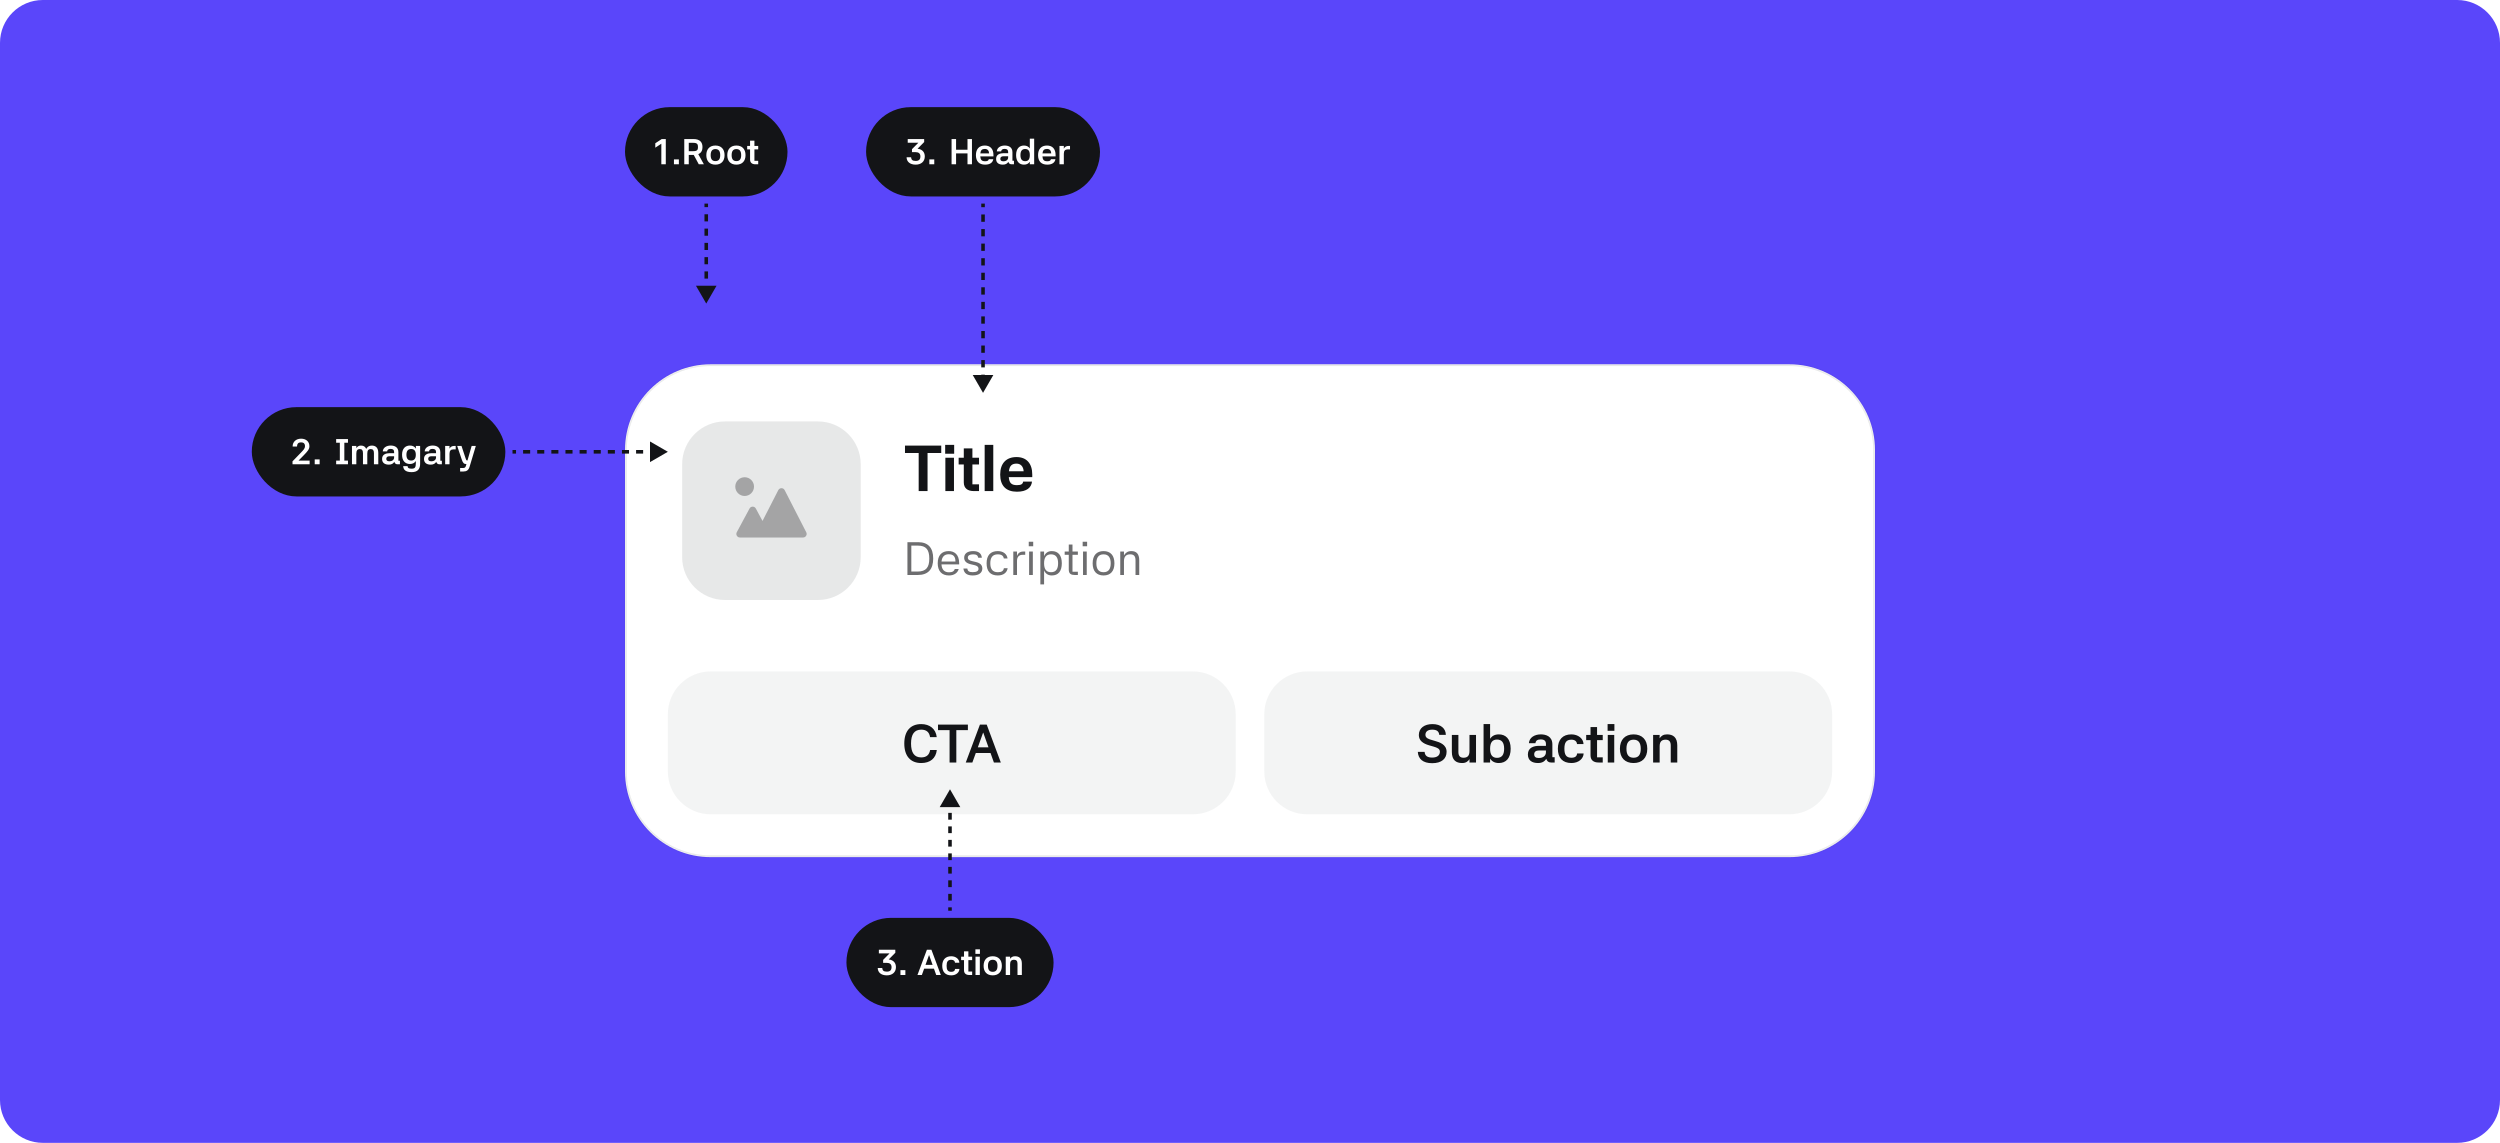 <svg width="1400" height="640" viewBox="0 0 1400 640" fill="none" xmlns="http://www.w3.org/2000/svg">
<path d="M0 24C0 10.745 10.745 0 24 0H1376C1389.25 0 1400 10.745 1400 24V616C1400 629.255 1389.25 640 1376 640H24C10.745 640 0 629.255 0 616V24Z" fill="#5A46FA"/>
<g filter="url(#filter0_dd_36709_70895)">
<g clip-path="url(#clip0_36709_70895)">
<mask id="path-2-inside-1_36709_70895" fill="white">
<path d="M350 230C350 203.49 371.49 182 398 182H1002C1028.51 182 1050 203.49 1050 230V410C1050 436.51 1028.51 458 1002 458H398C371.49 458 350 436.51 350 410V230Z"/>
</mask>
<path d="M350 230C350 203.49 371.49 182 398 182H1002C1028.51 182 1050 203.49 1050 230V410C1050 436.51 1028.51 458 1002 458H398C371.49 458 350 436.51 350 410V230Z" fill="white"/>
<g clip-path="url(#clip1_36709_70895)">
<path d="M482 230C482 221.163 474.837 214 466 214H398C389.163 214 382 221.163 382 230V298C382 306.837 389.163 314 398 314H466C474.837 314 482 306.837 482 298V230Z" fill="#131417" fill-opacity="0.1"/>
<path d="M417 255.75C414.104 255.75 411.75 253.396 411.75 250.5C411.75 247.604 414.104 245.25 417 245.25C419.896 245.25 422.25 247.604 422.25 250.5C422.25 253.396 419.896 255.75 417 255.75Z" fill="#131417" fill-opacity="0.32"/>
<path d="M419.739 262.77C420.494 261.368 422.506 261.368 423.261 262.77L427.005 269.723L435.845 252.473C436.589 251.022 438.662 251.022 439.405 252.473L451.508 276.088C452.19 277.419 451.223 279 449.728 279H414.349C412.835 279 411.87 277.384 412.588 276.052L419.739 262.77Z" fill="#131417" fill-opacity="0.32"/>
</g>
<path d="M506.792 227.548H527.096V231.688H519.428V253H514.46V231.688H506.792V227.548ZM534.225 234.316V253H529.401V234.316H534.225ZM529.293 227.116H534.333V232.084H529.293V227.116ZM548.254 238.096H544.546V249.22H548.254V253H545.23C541.99 253 539.722 251.488 539.722 248.14V238.096H536.842V234.316H539.722V229.096H544.546V234.316H548.254V238.096ZM556.235 253H551.411V227.116H556.235V253ZM573.242 241.912C573.098 239.428 571.73 237.628 569.246 237.628C566.654 237.628 565.322 238.852 564.998 241.912H573.242ZM560.102 243.748C560.102 237.484 563.486 233.956 569.246 233.956C574.826 233.956 578.066 237.484 578.066 243.748V245.188H564.926C565.178 248.5 566.438 249.688 569.498 249.688C571.946 249.688 572.774 249.004 572.954 247.708H577.922C577.562 251.056 574.97 253.36 569.498 253.36C563.378 253.36 560.102 250.012 560.102 243.748Z" fill="#131417"/>
<path d="M508.158 300V281.618H514.164C519.806 281.618 522.588 284.79 522.588 290.796C522.588 296.776 519.806 300 513.904 300H508.158ZM513.774 298.076C518.688 298.076 520.404 295.658 520.404 290.796C520.404 285.908 518.688 283.542 513.982 283.542H510.342V298.076H513.774ZM535.054 292.46C535.054 289.548 533.754 288.378 531.258 288.378C528.762 288.378 527.488 289.964 527.254 292.46H535.054ZM525.122 293.422C525.122 289.028 527.332 286.61 531.258 286.61C534.274 286.61 537.134 288.326 537.134 293.422V294.072H527.228C527.384 296.724 528.606 298.492 531.44 298.492C533.494 298.492 534.274 297.79 534.69 296.646H536.874C536.302 298.778 534.352 300.26 531.44 300.26C527.28 300.26 525.122 297.686 525.122 293.422ZM547.812 290.328C547.578 288.976 546.72 288.43 544.952 288.43C543.028 288.43 541.988 289.132 541.988 290.224C541.988 291.394 542.794 291.836 544.406 292.226L546.486 292.72C548.93 293.292 550.1 294.462 550.1 296.386C550.1 298.622 548.332 300.26 544.744 300.26C541.52 300.26 539.83 299.012 539.492 296.36H541.676C541.884 297.764 542.612 298.414 544.692 298.414C547.032 298.414 547.968 297.66 547.968 296.516C547.968 295.424 547.214 294.826 545.628 294.462L543.548 293.968C541.13 293.396 539.934 292.174 539.934 290.354C539.934 288.066 541.676 286.61 544.952 286.61C547.942 286.61 549.606 287.884 549.84 290.328H547.812ZM558.811 300.26C554.547 300.26 552.493 297.868 552.493 293.448C552.493 289.028 554.651 286.61 558.759 286.61C561.801 286.61 563.907 288.248 564.219 290.744H562.139C561.931 289.392 561.021 288.43 558.785 288.43C555.613 288.43 554.573 290.51 554.573 293.448C554.573 296.386 555.613 298.44 558.785 298.44C560.943 298.44 561.931 297.712 562.165 296.204H564.271C563.985 298.466 562.087 300.26 558.811 300.26ZM569.522 300H567.442V286.87H569.522V289.288C570.12 287.728 571.264 286.87 572.954 286.87H574.124V288.69H572.694C570.64 288.69 569.522 289.86 569.522 292.122V300ZM578.385 286.87V300H576.305V286.87H578.385ZM576.097 281.358H578.593V283.906H576.097V281.358ZM584.683 286.87V289.47C585.437 287.702 586.841 286.61 588.999 286.61C592.639 286.61 594.615 289.028 594.615 293.448C594.615 297.868 592.639 300.26 588.999 300.26C586.841 300.26 585.437 299.168 584.683 297.426V305.252H582.603V286.87H584.683ZM588.557 298.44C591.495 298.44 592.535 296.438 592.535 293.448C592.535 290.458 591.495 288.43 588.557 288.43C585.723 288.43 584.683 290.458 584.683 293.448C584.683 296.438 585.723 298.44 588.557 298.44ZM603.607 288.69H600.591V298.18H603.607V300H601.891C599.915 300 598.511 299.402 598.511 297.01V288.69H596.223V286.87H598.511V282.944H600.591V286.87H603.607V288.69ZM608.575 286.87V300H606.495V286.87H608.575ZM606.287 281.358H608.783V283.906H606.287V281.358ZM617.992 300.26C614.118 300.26 611.882 297.868 611.882 293.448C611.882 289.028 614.118 286.61 617.992 286.61C621.866 286.61 624.076 289.028 624.076 293.448C624.076 297.868 621.866 300.26 617.992 300.26ZM617.992 298.44C620.904 298.44 621.996 296.438 621.996 293.448C621.996 290.458 620.904 288.43 617.992 288.43C615.054 288.43 613.962 290.458 613.962 293.448C613.962 296.438 615.054 298.44 617.992 298.44ZM629.419 300H627.339V286.87H629.419V289.028C630.277 287.572 631.473 286.61 633.527 286.61C636.361 286.61 637.973 288.144 637.973 291.758V300H635.893V291.836C635.893 289.288 634.853 288.43 632.877 288.43C630.823 288.43 629.419 289.47 629.419 292.226V300Z" fill="#1B1C1E" fill-opacity="0.64"/>
<path d="M374 378C374 364.745 384.745 354 398 354H668C681.255 354 692 364.745 692 378V410C692 423.255 681.255 434 668 434H398C384.745 434 374 423.255 374 410V378Z" fill="#131417" fill-opacity="0.05"/>
<path d="M520.831 390.81C520.411 387.93 518.731 386.61 515.881 386.61C512.041 386.61 510.181 389.22 510.181 394.38C510.181 399.54 512.041 402.15 515.881 402.15C518.731 402.15 520.411 400.8 520.861 398.01H524.611C524.101 402.69 520.891 405.3 515.881 405.3C509.941 405.3 506.401 401.46 506.401 394.38C506.401 387.27 509.941 383.49 515.881 383.49C520.561 383.49 524.041 386.07 524.581 390.81H520.831ZM525.282 383.79H542.022V386.88H535.542V405H531.762V386.88H525.282V383.79ZM550.644 388.32H550.524L547.584 396.51H553.554L550.644 388.32ZM540.834 405L548.754 383.79H552.564L560.454 405H556.584L554.694 399.69H546.444L544.524 405H540.834Z" fill="#131417"/>
<path d="M708 378C708 364.745 718.745 354 732 354H1002C1015.25 354 1026 364.745 1026 378V410C1026 423.255 1015.25 434 1002 434H732C718.745 434 708 423.255 708 410V378Z" fill="#131417" fill-opacity="0.05"/>
<path d="M805.978 389.52C805.798 387.63 804.658 386.61 802.078 386.61C799.468 386.61 798.238 387.75 798.238 389.55C798.238 391.38 800.338 391.98 801.718 392.37L803.638 392.94C805.978 393.6 810.088 394.83 810.088 399C810.088 402.84 807.358 405.39 802.018 405.39C796.828 405.39 794.188 402.96 793.978 399.06H797.788C797.938 401.28 799.378 402.24 802.018 402.24C804.808 402.24 806.338 401.01 806.338 398.94C806.338 397.26 804.778 396.69 802.798 396.09L800.368 395.4C796.798 394.38 794.548 392.67 794.548 389.64C794.548 385.68 797.728 383.49 802.168 383.49C806.878 383.49 809.638 385.98 809.668 389.52H805.978ZM822.908 389.58H826.568V405H822.908L822.938 403.11C822.008 404.46 820.868 405.3 818.768 405.3C815.378 405.3 813.038 403.65 813.038 399.09V389.58H816.698V399.06C816.698 401.34 817.658 402.33 819.578 402.33C821.828 402.33 822.908 401.19 822.908 398.61V389.58ZM834.455 383.46V391.74C835.445 390.18 837.035 389.25 839.345 389.25C843.065 389.25 845.975 391.65 845.975 397.29C845.975 402.6 843.335 405.3 839.345 405.3C837.035 405.3 835.445 404.37 834.455 402.81V405H830.795V383.46H834.455ZM838.325 402.39C840.995 402.39 842.315 400.74 842.315 397.29C842.315 393.81 840.995 392.16 838.325 392.16C835.715 392.16 834.455 393.81 834.455 397.29C834.455 400.74 835.715 402.39 838.325 402.39ZM868.515 405C867.105 405 866.235 404.16 865.905 402.9C865.065 404.37 863.595 405.3 861.315 405.3C857.895 405.3 855.615 403.8 855.615 400.5C855.615 396.63 858.945 395.67 861.885 395.67H865.725V394.62C865.725 392.91 864.795 392.07 862.815 392.07C860.895 392.07 860.025 392.79 859.845 394.2H856.185C856.395 391.05 859.275 389.25 862.905 389.25C865.665 389.25 869.325 390.3 869.325 394.86V402.03H870.615V405H868.515ZM859.155 400.41C859.155 401.79 859.965 402.48 861.705 402.48C864.255 402.48 865.725 401.19 865.725 399.21V398.25H861.915C860.055 398.25 859.155 399.03 859.155 400.41ZM880.023 405.3C875.013 405.3 872.403 402.36 872.403 397.29C872.403 392.19 875.133 389.25 879.963 389.25C883.773 389.25 886.683 391.59 886.773 394.68H883.113C883.053 393.45 882.213 392.22 879.993 392.22C877.083 392.22 876.063 393.87 876.063 397.29C876.063 400.68 877.083 402.33 879.993 402.33C882.183 402.33 883.053 401.4 883.173 399.93H886.833C886.773 402.69 884.193 405.3 880.023 405.3ZM897.534 392.49H894.354V402.09H897.534V405H895.134C892.524 405 890.694 403.8 890.694 401.01V392.49H888.264V389.58H890.694V385.14H894.354V389.58H897.534V392.49ZM903.975 389.58V405H900.345V389.58H903.975ZM900.255 383.46H904.065V387.24H900.255V383.46ZM914.799 405.3C910.029 405.3 907.149 402.42 907.149 397.32C907.149 392.19 910.059 389.25 914.799 389.25C919.479 389.25 922.479 392.13 922.479 397.32C922.479 402.48 919.509 405.3 914.799 405.3ZM914.799 402.33C917.499 402.33 918.819 400.74 918.819 397.32C918.819 393.9 917.499 392.22 914.799 392.22C912.129 392.22 910.809 393.9 910.809 397.32C910.809 400.74 912.129 402.33 914.799 402.33ZM929.406 405H925.746V389.58H929.406L929.376 391.44C930.306 390.09 931.446 389.25 933.546 389.25C936.936 389.25 939.276 390.9 939.276 395.46V405H935.616V395.49C935.616 393.21 934.656 392.22 932.736 392.22C930.486 392.22 929.406 393.36 929.406 395.94V405Z" fill="#131417"/>
</g>
<path d="M398 183H1002V181H398V183ZM1049 230V410H1051V230H1049ZM1002 457H398V459H1002V457ZM351 410V230H349V410H351ZM398 457C372.043 457 351 435.957 351 410H349C349 437.062 370.938 459 398 459V457ZM1049 410C1049 435.957 1027.96 457 1002 457V459C1029.06 459 1051 437.062 1051 410H1049ZM1002 183C1027.96 183 1049 204.043 1049 230H1051C1051 202.938 1029.06 181 1002 181V183ZM398 181C370.938 181 349 202.938 349 230H351C351 204.043 372.043 183 398 183V181Z" fill="#131417" fill-opacity="0.1" mask="url(#path-2-inside-1_36709_70895)"/>
</g>
<rect x="485" y="60" width="131" height="50" rx="25" fill="#131417"/>
<path d="M512.786 92.2C509.546 92.2 507.726 90.52 507.686 88.08H510.206C510.326 89.4 510.886 90.12 512.806 90.12C514.566 90.12 515.426 89.3 515.426 87.6C515.426 86 514.446 85.2 512.766 85.2H510.706V83.54L514.286 79.92H508.326V77.86H517.526L517.546 79.54L513.846 83.28C516.846 83.66 517.886 85.58 517.886 87.6C517.886 90.44 515.846 92.2 512.786 92.2ZM520.431 89.26H523.191V92H520.431V89.26ZM532.879 77.86H535.399V83.86H541.799V77.86H544.299V92H541.799V85.92H535.399V92H532.879V77.86ZM553.894 85.92C553.834 84.34 553.014 83.4 551.514 83.4C549.954 83.4 549.154 84.1 548.974 85.92H553.894ZM546.514 86.88C546.514 83.42 548.354 81.5 551.514 81.5C554.434 81.5 556.334 83.28 556.334 86.84V87.6H548.954C549.094 89.58 549.854 90.3 551.654 90.3C553.074 90.3 553.554 89.9 553.714 89.14H556.234C555.974 90.94 554.514 92.2 551.654 92.2C548.294 92.2 546.514 90.32 546.514 86.88ZM566.422 92C565.482 92 564.902 91.44 564.682 90.6C564.122 91.58 563.142 92.2 561.622 92.2C559.342 92.2 557.822 91.2 557.822 89C557.822 86.42 560.042 85.78 562.002 85.78H564.562V85.08C564.562 83.94 563.942 83.38 562.622 83.38C561.342 83.38 560.762 83.86 560.642 84.8H558.202C558.342 82.7 560.262 81.5 562.682 81.5C564.522 81.5 566.962 82.2 566.962 85.24V90.02H567.822V92H566.422ZM560.182 88.94C560.182 89.86 560.722 90.32 561.882 90.32C563.582 90.32 564.562 89.46 564.562 88.14V87.5H562.022C560.782 87.5 560.182 88.02 560.182 88.94ZM576.694 77.64H579.134V92H576.694V90.54C576.034 91.58 574.974 92.2 573.434 92.2C570.774 92.2 569.014 90.4 569.014 86.86C569.014 83.1 570.954 81.5 573.434 81.5C574.974 81.5 576.034 82.12 576.694 83.16V77.64ZM574.114 90.26C575.854 90.26 576.694 89.16 576.694 86.86C576.694 84.54 575.854 83.44 574.114 83.44C572.334 83.44 571.454 84.54 571.454 86.86C571.454 89.16 572.334 90.26 574.114 90.26ZM588.699 85.92C588.639 84.34 587.819 83.4 586.319 83.4C584.759 83.4 583.959 84.1 583.779 85.92H588.699ZM581.319 86.88C581.319 83.42 583.159 81.5 586.319 81.5C589.239 81.5 591.139 83.28 591.139 86.84V87.6H583.759C583.899 89.58 584.659 90.3 586.459 90.3C587.879 90.3 588.359 89.9 588.519 89.14H591.039C590.779 90.94 589.319 92.2 586.459 92.2C583.099 92.2 581.319 90.32 581.319 86.88ZM595.747 92H593.307V81.72H595.747L595.727 83.24C596.307 82.2 597.127 81.72 598.407 81.72H599.207V83.66H597.927C596.467 83.66 595.747 84.4 595.747 86.1V92Z" fill="white"/>
<path d="M550.5 220L556.274 210H544.726L550.5 220ZM549.5 114V116.038H551.5V114H549.5ZM549.5 120.115V124.192H551.5V120.115H549.5ZM549.5 128.269V132.346H551.5V128.269H549.5ZM549.5 136.423V140.5H551.5V136.423H549.5ZM549.5 144.577V148.654H551.5V144.577H549.5ZM549.5 152.731V156.808H551.5V152.731H549.5ZM549.5 160.885V164.962H551.5V160.885H549.5ZM549.5 169.038V173.115H551.5V169.038H549.5ZM549.5 177.192V181.269H551.5V177.192H549.5ZM549.5 185.346V189.423H551.5V185.346H549.5ZM549.5 193.5V197.577H551.5V193.5H549.5ZM549.5 201.654V205.731H551.5V201.654H549.5ZM549.5 209.808V213.885H551.5V209.808H549.5Z" fill="#131417"/>
<rect x="350" y="60" width="91" height="50" rx="25" fill="#131417"/>
<path d="M372.845 92H370.345V80.48L366.965 82.7V80.22L370.585 77.86H372.845V92ZM377.41 89.26H380.17V92H377.41V89.26ZM388.172 84.66C390.432 84.66 390.872 83.94 390.872 82.36C390.872 80.76 390.432 79.98 388.172 79.98H385.712V84.66H388.172ZM388.272 86.78H385.712V92H383.192V77.86H388.252C392.092 77.86 393.392 79.78 393.392 82.36C393.392 84.04 392.852 85.58 391.032 86.32L394.172 92H391.312L388.512 86.78H388.272ZM400.637 92.2C397.457 92.2 395.537 90.28 395.537 86.88C395.537 83.46 397.477 81.5 400.637 81.5C403.757 81.5 405.757 83.42 405.757 86.88C405.757 90.32 403.777 92.2 400.637 92.2ZM400.637 90.22C402.437 90.22 403.317 89.16 403.317 86.88C403.317 84.6 402.437 83.48 400.637 83.48C398.857 83.48 397.977 84.6 397.977 86.88C397.977 89.16 398.857 90.22 400.637 90.22ZM412.376 92.2C409.196 92.2 407.276 90.28 407.276 86.88C407.276 83.46 409.216 81.5 412.376 81.5C415.496 81.5 417.496 83.42 417.496 86.88C417.496 90.32 415.516 92.2 412.376 92.2ZM412.376 90.22C414.176 90.22 415.056 89.16 415.056 86.88C415.056 84.6 414.176 83.48 412.376 83.48C410.596 83.48 409.716 84.6 409.716 86.88C409.716 89.16 410.596 90.22 412.376 90.22ZM424.596 83.66H422.476V90.06H424.596V92H422.996C421.256 92 420.036 91.2 420.036 89.34V83.66H418.416V81.72H420.036V78.76H422.476V81.72H424.596V83.66Z" fill="white"/>
<path d="M395.5 170L401.274 160H389.726L395.5 170ZM394.5 114V116H396.5V114H394.5ZM394.5 120V124H396.5V120H394.5ZM394.5 128V132H396.5V128H394.5ZM394.5 136V140H396.5V136H394.5ZM394.5 144V148H396.5V144H394.5ZM394.5 152V156H396.5V152H394.5ZM394.5 160V164H396.5V160H394.5Z" fill="#131417"/>
<rect x="141" y="228" width="142" height="50" rx="25" fill="#131417"/>
<path d="M168.553 253.44C170.013 251.92 170.793 251.1 170.793 249.88C170.793 248.36 169.973 247.72 168.573 247.72C167.073 247.72 166.393 248.46 166.313 250.04H163.873C163.853 247.42 165.773 245.66 168.633 245.66C171.393 245.66 173.273 247.32 173.273 249.88C173.273 251.56 172.313 252.68 169.993 255.06L167.193 257.92H173.393V260H163.813L163.793 258.36L168.553 253.44ZM176.238 257.26H178.998V260H176.238V257.26ZM188.246 260V257.92H190.306V247.92H188.246V245.86H194.866V247.92H192.826V257.92H194.866V260H188.246ZM197.102 249.72H199.542V250.94C200.262 249.9 201.082 249.52 202.082 249.52C203.582 249.52 204.502 250.06 205.062 251.36H205.082C205.822 250.16 206.762 249.52 208.182 249.52C209.982 249.52 211.842 250.32 211.842 253.64V260H209.402V253.76C209.402 252.2 208.862 251.48 207.602 251.48C206.242 251.48 205.682 252.3 205.682 254.06V260H203.262V253.76C203.262 252.2 202.742 251.48 201.522 251.48C200.122 251.48 199.542 252.3 199.542 254.06V260H197.102V249.72ZM222.561 260C221.621 260 221.041 259.44 220.821 258.6C220.261 259.58 219.281 260.2 217.761 260.2C215.481 260.2 213.961 259.2 213.961 257C213.961 254.42 216.181 253.78 218.141 253.78H220.701V253.08C220.701 251.94 220.081 251.38 218.761 251.38C217.481 251.38 216.901 251.86 216.781 252.8H214.341C214.481 250.7 216.401 249.5 218.821 249.5C220.661 249.5 223.101 250.2 223.101 253.24V258.02H223.961V260H222.561ZM216.321 256.94C216.321 257.86 216.861 258.32 218.021 258.32C219.721 258.32 220.701 257.46 220.701 256.14V255.5H218.161C216.921 255.5 216.321 256.02 216.321 256.94ZM229.573 259.84C226.913 259.84 225.153 258.04 225.153 254.68C225.153 251.1 227.093 249.5 229.573 249.5C231.173 249.5 232.253 250.16 232.893 251.24V249.72H235.273V259.4C235.373 262.68 233.873 264.4 230.533 264.4C227.153 264.4 225.893 263.06 225.773 261.02H228.233C228.353 262 228.673 262.46 230.533 262.46C232.373 262.46 232.833 261.68 232.853 259.68V258.18C232.193 259.2 231.133 259.84 229.573 259.84ZM230.253 257.9C231.993 257.9 232.853 256.8 232.853 254.68C232.853 252.54 231.993 251.44 230.253 251.44C228.473 251.44 227.593 252.54 227.593 254.68C227.593 256.8 228.473 257.9 230.253 257.9ZM246.037 260C245.097 260 244.517 259.44 244.297 258.6C243.737 259.58 242.757 260.2 241.237 260.2C238.957 260.2 237.437 259.2 237.437 257C237.437 254.42 239.657 253.78 241.617 253.78H244.177V253.08C244.177 251.94 243.557 251.38 242.237 251.38C240.957 251.38 240.377 251.86 240.257 252.8H237.817C237.957 250.7 239.877 249.5 242.297 249.5C244.137 249.5 246.577 250.2 246.577 253.24V258.02H247.437V260H246.037ZM239.797 256.94C239.797 257.86 240.337 258.32 241.497 258.32C243.197 258.32 244.177 257.46 244.177 256.14V255.5H241.637C240.397 255.5 239.797 256.02 239.797 256.94ZM251.729 260H249.289V249.72H251.729L251.709 251.24C252.289 250.2 253.109 249.72 254.389 249.72H255.189V251.66H253.909C252.449 251.66 251.729 252.4 251.729 254.1V260ZM264.123 249.72H266.463L262.943 261.46C262.363 263.4 261.183 264.04 259.523 264.04H257.663V262.08H259.303C260.243 262.08 260.663 261.78 260.943 260.8L261.203 259.88C259.803 259.88 259.263 259.36 258.583 257.34L256.023 249.72H258.443L260.683 256.52C261.003 257.46 261.143 257.86 261.543 257.86H261.783L264.123 249.72Z" fill="white"/>
<path d="M374 253L364 247.226V258.774L374 253ZM287 254H288.977V252H287V254ZM292.932 254H296.886V252H292.932V254ZM300.841 254H304.795V252H300.841V254ZM308.75 254H312.705V252H308.75V254ZM316.659 254H320.614V252H316.659V254ZM324.568 254H328.523V252H324.568V254ZM332.477 254H336.432V252H332.477V254ZM340.386 254H344.341V252H340.386V254ZM348.295 254H352.25V252H348.295V254ZM356.205 254H360.159V252H356.205V254ZM364.114 254H368.068V252H364.114V254Z" fill="#131417"/>
<path d="M532 442L526.226 452H537.774L532 442ZM531 447.667V451.444H533V447.667H531ZM531 455.222V459H533V455.222H531ZM531 462.778V466.556H533V462.778H531ZM531 470.333V474.111H533V470.333H531ZM531 477.889V481.667H533V477.889H531ZM531 485.444V489.222H533V485.444H531ZM531 493V496.778H533V493H531ZM531 500.556V504.333H533V500.556H531ZM531 508.111V510H533V508.111H531Z" fill="#131417"/>
<rect x="474" y="514" width="116" height="50" rx="25" fill="#131417"/>
<path d="M496.628 546.2C493.388 546.2 491.568 544.52 491.528 542.08H494.048C494.168 543.4 494.728 544.12 496.648 544.12C498.408 544.12 499.268 543.3 499.268 541.6C499.268 540 498.288 539.2 496.608 539.2H494.548V537.54L498.128 533.92H492.168V531.86H501.368L501.388 533.54L497.688 537.28C500.688 537.66 501.728 539.58 501.728 541.6C501.728 544.44 499.688 546.2 496.628 546.2ZM504.252 543.26H507.012V546H504.252V543.26ZM520.316 534.88H520.236L518.276 540.34H522.256L520.316 534.88ZM513.776 546L519.056 531.86H521.596L526.856 546H524.276L523.016 542.46H517.516L516.236 546H513.776ZM532.733 546.2C529.393 546.2 527.653 544.24 527.653 540.86C527.653 537.46 529.473 535.5 532.693 535.5C535.233 535.5 537.173 537.06 537.233 539.12H534.793C534.753 538.3 534.193 537.48 532.713 537.48C530.773 537.48 530.093 538.58 530.093 540.86C530.093 543.12 530.773 544.22 532.713 544.22C534.173 544.22 534.753 543.6 534.833 542.62H537.273C537.233 544.46 535.513 546.2 532.733 546.2ZM544.407 537.66H542.287V544.06H544.407V546H542.807C541.067 546 539.847 545.2 539.847 543.34V537.66H538.227V535.72H539.847V532.76H542.287V535.72H544.407V537.66ZM548.701 535.72V546H546.281V535.72H548.701ZM546.221 531.64H548.761V534.16H546.221V531.64ZM555.917 546.2C552.737 546.2 550.817 544.28 550.817 540.88C550.817 537.46 552.757 535.5 555.917 535.5C559.037 535.5 561.037 537.42 561.037 540.88C561.037 544.32 559.057 546.2 555.917 546.2ZM555.917 544.22C557.717 544.22 558.597 543.16 558.597 540.88C558.597 538.6 557.717 537.48 555.917 537.48C554.137 537.48 553.257 538.6 553.257 540.88C553.257 543.16 554.137 544.22 555.917 544.22ZM565.655 546H563.215V535.72H565.655L565.635 536.96C566.255 536.06 567.015 535.5 568.415 535.5C570.675 535.5 572.235 536.6 572.235 539.64V546H569.795V539.66C569.795 538.14 569.155 537.48 567.875 537.48C566.375 537.48 565.655 538.24 565.655 539.96V546Z" fill="white"/>
<defs>
<filter id="filter0_dd_36709_70895" x="310" y="162" width="780" height="356" filterUnits="userSpaceOnUse" color-interpolation-filters="sRGB">
<feFlood flood-opacity="0" result="BackgroundImageFix"/>
<feColorMatrix in="SourceAlpha" type="matrix" values="0 0 0 0 0 0 0 0 0 0 0 0 0 0 0 0 0 0 127 0" result="hardAlpha"/>
<feOffset dy="20"/>
<feGaussianBlur stdDeviation="20"/>
<feComposite in2="hardAlpha" operator="out"/>
<feColorMatrix type="matrix" values="0 0 0 0 0 0 0 0 0 0 0 0 0 0 0 0 0 0 0.24 0"/>
<feBlend mode="normal" in2="BackgroundImageFix" result="effect1_dropShadow_36709_70895"/>
<feColorMatrix in="SourceAlpha" type="matrix" values="0 0 0 0 0 0 0 0 0 0 0 0 0 0 0 0 0 0 127 0" result="hardAlpha"/>
<feOffset dy="2"/>
<feGaussianBlur stdDeviation="2"/>
<feComposite in2="hardAlpha" operator="out"/>
<feColorMatrix type="matrix" values="0 0 0 0 0 0 0 0 0 0 0 0 0 0 0 0 0 0 0.2 0"/>
<feBlend mode="normal" in2="effect1_dropShadow_36709_70895" result="effect2_dropShadow_36709_70895"/>
<feBlend mode="normal" in="SourceGraphic" in2="effect2_dropShadow_36709_70895" result="shape"/>
</filter>
<clipPath id="clip0_36709_70895">
<path d="M350 230C350 203.49 371.49 182 398 182H1002C1028.51 182 1050 203.49 1050 230V410C1050 436.51 1028.51 458 1002 458H398C371.49 458 350 436.51 350 410V230Z" fill="white"/>
</clipPath>
<clipPath id="clip1_36709_70895">
<path d="M382 238C382 224.745 392.745 214 406 214H458C471.255 214 482 224.745 482 238V290C482 303.255 471.255 314 458 314H406C392.745 314 382 303.255 382 290V238Z" fill="white"/>
</clipPath>
</defs>
</svg>
